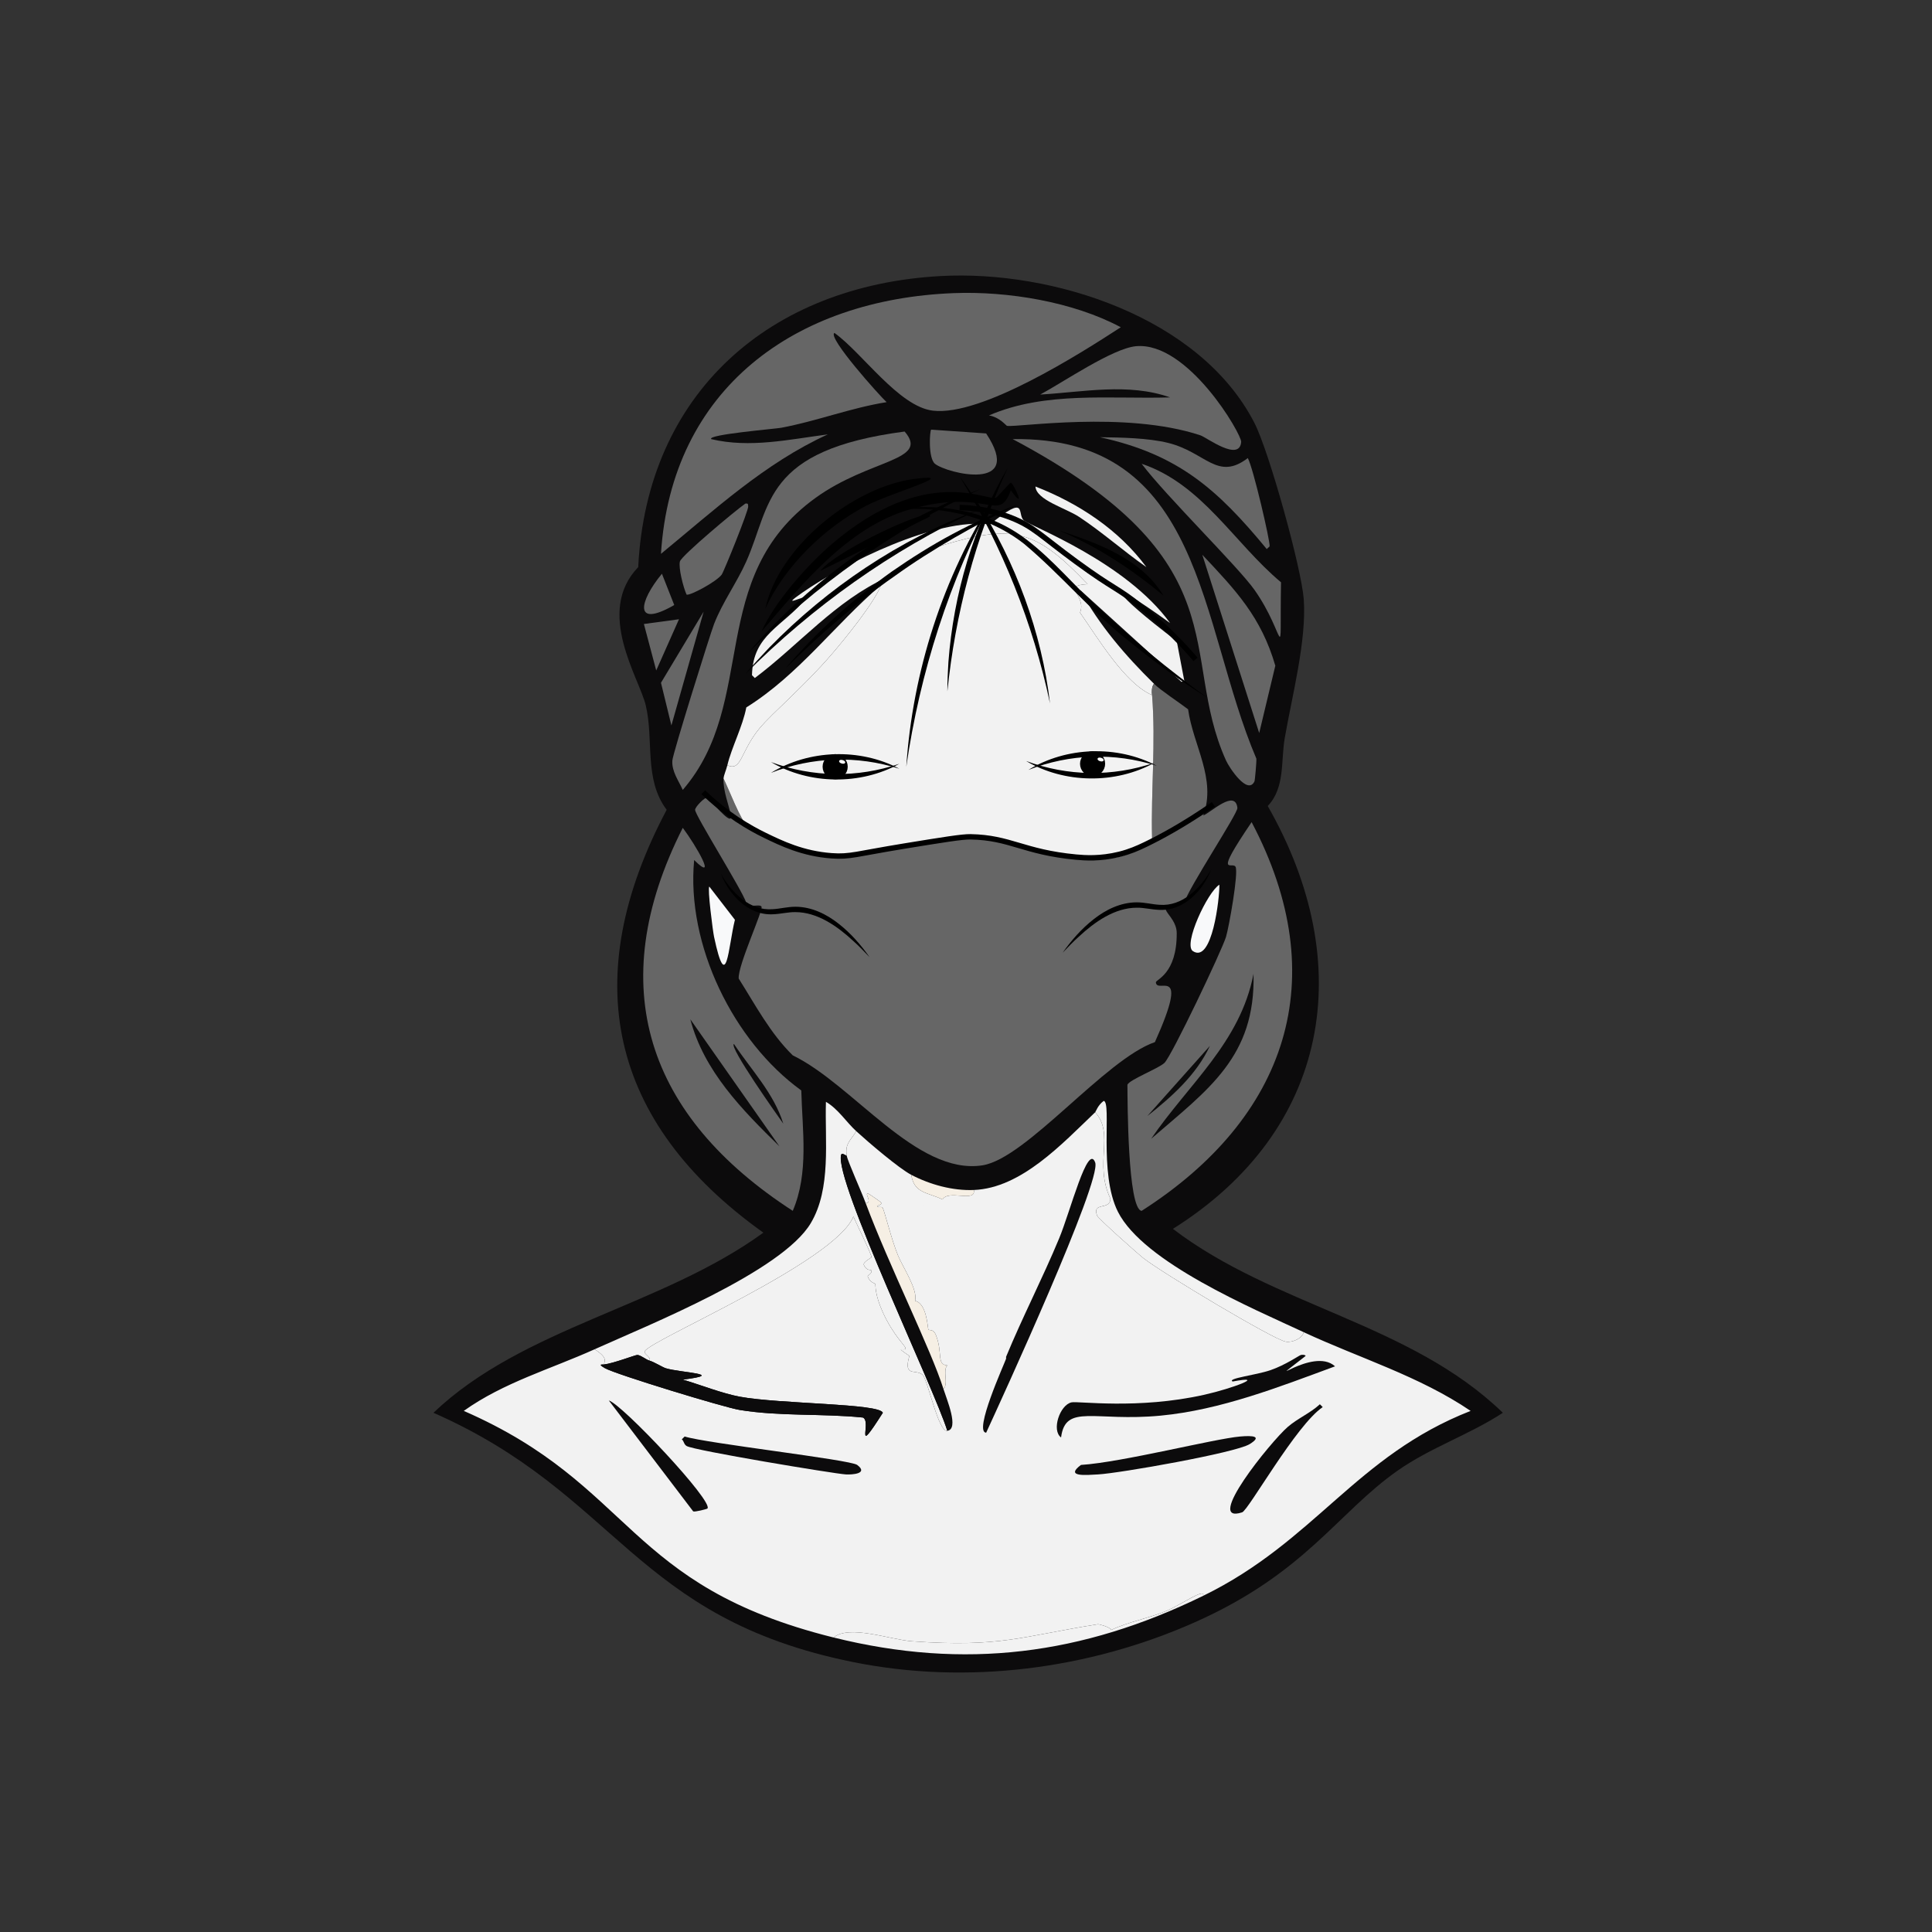 <?xml version="1.0" encoding="iso-8859-1"?>
<!-- Generator: Adobe Illustrator 28.0.0, SVG Export Plug-In . SVG Version: 6.00 Build 0)  -->
<svg version="1.1" id="Layer_1" xmlns="http://www.w3.org/2000/svg" xmlns:xlink="http://www.w3.org/1999/xlink" x="0px" y="0px"
	 viewBox="0 0 360 360" style="enable-background:new 0 0 360 360;" xml:space="preserve"><rect x="0" y="0" width="360" height="360" fill="#333333" stroke="none"/>
<g>
	<g id="Background_00000007403904040939475580000001645025143884812445_" style="display:none;">
		<path style="display:inline;fill:#46454A;" d="M361.299-0.5c0,180.9,0,180.9,0,361.799c-180.9,0-180.9,0-361.799,0
			c0-180.9,0-180.9,0-361.799C180.4-0.5,180.4-0.5,361.299-0.5z"/>
	</g>
	<g>
		<path style="fill:#0C0B0C;" d="M175.276,51.438c20.823-1.143,48.334,7.604,58.474,27.382c2.743,5.35,8.778,27.126,9.186,32.859
			c0.546,7.656-2.178,17.997-3.533,25.792c-0.764,4.394,0.084,9.278-3.18,12.72c16.807,29.415,11.647,60.369-17.666,78.79
			c18.861,14.406,44.245,17.576,61.478,34.272c-6.24,4.08-13.492,6.48-19.609,10.776c-11.241,7.894-17.16,19.099-37.805,28.266
			c-19.754,8.771-42.408,11.686-63.598,7.42c-40.951-8.245-43.744-31.276-78.26-46.462c16.701-15.929,42.477-19.751,61.478-33.565
			c-28.825-20.575-34.645-47.428-18.019-78.79c-4.274-5.71-2.358-12.939-3.887-19.433c-1.213-5.153-9.487-17.392-1.413-25.792
			C120.542,73.248,143.434,53.185,175.276,51.438z"/>
		<g>
			<g>
				<path style="fill:#F2F2F2;" d="M159.554,210.785c-1.1,1.794-2.144,2.313-1.767,4.593c-0.385-0.177-0.933-0.637-1.06-0.177
					c-1.297,4.715,17.455,43.719,19.786,51.408c-1.713,0.235-3.612-9.513-4.593-10.423c-1.269-1.177-3.635,0.56-2.473-3.533
					c-3.023-2.023-0.76-0.799-0.707-1.413c0.036-0.41-2.272-2.376-4.24-6.713c-1.546-3.407-1.317-5.043-1.413-5.3
					c-0.035-0.094-1.034-0.256-1.413-1.413c-0.034-0.105,0.86-0.547,0.707-1.06c-0.084-0.279-0.851,0.2-1.413-1.06
					c-0.226-0.505,1.382-1.318,1.413-1.413c0.128-0.395-2.97-6.599-3.357-7.596c-3.515,8.523-37.852,22.986-38.865,25.086
					c-0.278,0.576,1.203,1.024,0.883,1.767c-0.684-0.195-1.693-1.058-2.297-1.06c-0.368-0.001-4.489,1.587-6.183,1.767
					c-0.024-0.583,0.891-1.136-1.767-2.827c9.966-4.502,34.893-14.455,40.278-23.496c3.864-6.487,2.6-15.369,2.827-22.612
					C156.19,206.644,157.66,209.053,159.554,210.785z"/>
				<path style="fill:#F2F2F2;" d="M242.937,248.237c-0.296,1.21-2.195,1.967-3.357,1.767c-2.27-0.391-22.899-12.721-26.499-15.546
					c-1.121-0.879-8.451-7.399-8.656-7.95c-0.987-2.64,2.495-0.89,2.473-3.18c-3.112-6.608,0.856-11.996-2.827-16.076
					c0.129-0.123,0.479-1.302,1.59-2.12c1.537,0.261-0.993,13.452,2.65,20.669C213.078,235.244,233.448,243.818,242.937,248.237z"/>
				<path style="fill:#F2F2F2;" d="M224.211,297.348c-22.505,11.006-44.438,13.855-68.897,7.773
					c2.991-2.444,10.561,0.413,14.663,0.707c16.53,1.183,20.305-0.91,34.625-3.18c0.133-0.021,2.271,0.531,2.473,1.06
					c3.259-1.536,6.948-2.151,10.246-3.533C220.134,298.996,224.547,295.802,224.211,297.348z"/>
				<path style="fill:#0C0B0C;" d="M157.787,215.378c0.164,0.992,2.715,6.634,3.533,8.833c4.259,11.444,12.217,27.352,14.486,34.625
					c0.59,1.891,2.973,7.463,0.707,7.773c-2.33-7.689-21.083-46.693-19.786-51.408C156.854,214.742,157.403,215.201,157.787,215.378
					z"/>
				<path style="fill:#F6EFE4;" d="M175.806,258.837c-2.269-7.273-10.227-23.181-14.486-34.625c1.399-0.165-0.468-2.057,0.53-1.767
					c0.134,0.039,2.208,1.482,2.297,1.59c0.372,0.454-0.759,0.618-0.707,0.707c0.218,0.373,0.893-0.021,1.06,0.353
					c0.394,0.882,1.641,5.96,2.827,8.833c0.932,2.259,3.751,6.408,3.18,8.48c2.169,0.381,2.351,4.999,2.473,5.3
					c0.124,0.305,0.909-0.21,1.413,1.06c1.321,3.329,0.066,5.498,2.12,5.653C175.604,255.377,176.794,257.844,175.806,258.837z"/>
				<g>
					<path style="fill:#F2F2F2;" d="M242.937,248.237c10.371,4.83,21.524,8.169,31.092,14.663
						c-21.395,8.373-28.957,24.246-49.818,34.449c0.335-1.547-4.077,1.648-6.89,2.827c-3.298,1.382-6.987,1.997-10.246,3.533
						c-0.202-0.529-2.34-1.081-2.473-1.06c-14.32,2.269-18.095,4.363-34.625,3.18c-4.102-0.294-11.672-3.15-14.663-0.707
						c-38.936-9.683-37.055-28.318-68.897-42.222c7.409-5.294,16.213-7.794,24.379-11.483c2.658,1.691,1.742,2.243,1.767,2.827
						c0.004,0.088-1.491-0.237,0.177,0.707c2.033,1.151,22.178,7.299,25.086,7.773c7.54,1.229,15.381,0.636,22.966,1.413
						c1.743,0.77-1.806,7.77,3.71-0.883c-0.519-1.763-19.157-1.613-26.676-3.003c-3.251-0.601-7.347-2.227-10.6-3.18
						c8.337-1.037-0.428-1.275-3.18-2.12c-0.56-0.172-2.176-1.178-3.003-1.413c0.32-0.742-1.161-1.191-0.883-1.767
						c1.013-2.1,35.351-16.563,38.865-25.086c0.387,0.997,3.485,7.201,3.357,7.596c-0.031,0.095-1.639,0.908-1.413,1.413
						c0.563,1.26,1.33,0.781,1.413,1.06c0.153,0.513-0.741,0.955-0.707,1.06c0.379,1.158,1.378,1.32,1.413,1.413
						c0.097,0.257-0.132,1.893,1.413,5.3c1.967,4.337,4.276,6.303,4.24,6.713c-0.054,0.615-2.317-0.609,0.707,1.413
						c-1.162,4.093,1.204,2.356,2.473,3.533c0.981,0.91,2.881,10.658,4.593,10.423c2.266-0.31-0.117-5.882-0.707-7.773
						c0.988-0.992-0.203-3.459,0.707-4.416c-2.054-0.155-0.799-2.324-2.12-5.653c-0.504-1.27-1.289-0.755-1.413-1.06
						c-0.123-0.301-0.304-4.919-2.473-5.3c0.571-2.072-2.248-6.221-3.18-8.48c-1.185-2.873-2.433-7.951-2.827-8.833
						c-0.167-0.374-0.842,0.02-1.06-0.353c-0.052-0.089,1.078-0.252,0.707-0.707c-0.088-0.108-2.162-1.551-2.297-1.59
						c-0.998-0.291,0.869,1.601-0.53,1.767c-0.818-2.199-3.369-7.841-3.533-8.833c-0.377-2.28,0.666-2.799,1.767-4.593
						c2.223,2.033,7.947,6.929,10.246,8.126c0.528,3.491,3.082,3.25,5.83,4.593c1.05-1.903,6.27,0.648,5.83-1.767
						c8.848-0.353,16.464-8.623,22.612-14.486c3.682,4.08-0.285,9.469,2.827,16.076c0.021,2.289-3.46,0.54-2.473,3.18
						c0.206,0.55,7.536,7.07,8.656,7.95c3.6,2.825,24.229,15.155,26.499,15.546C240.743,250.204,242.642,249.447,242.937,248.237z"
						/>
					<g>
						<path style="fill:#F6EFE4;" d="M181.46,221.738c0.44,2.415-4.78-0.137-5.83,1.767c-2.748-1.343-5.302-1.102-5.83-4.593
							C173.337,220.754,177.521,221.895,181.46,221.738z"/>
						<path style="fill:#F2F2F2;" d="M187.466,252.83c-0.026,0.111,0.035,0.249,0,0.353c-5.897,0.76,1.374,10.188-8.833,3.003
							c-1.502-4.533-6.994-15.125-7.066-19.079c-0.08-4.35,2.062-5.396,2.473-7.066c0.981-3.989-3.453-5.685-1.59-6.183
							c1.099-0.294,6.372,5.366,21.553-2.827c2.66,4.206,1.5,3.846,1.59,4.063c0.438,1.052,2.08-1.304,1.767,1.413
							c-0.206,1.786-3.413,3.156-3.533,3.533c-0.531,1.667,4.491,2.505-0.707,5.653c0.392,2.903-0.845,5.3-2.827,7.42
							c0.587,2.63-2.531,5.438-3.533,9.54C187.113,252.742,187.113,252.742,187.466,252.83z"/>
						<path style="fill:#0C0B0C;" d="M187.466,253.183c0.035-0.104-0.026-0.242,0-0.353c3.072-7.445,6.811-14.65,9.893-22.082
							c2.101-5.067,5.346-17.868,6.713-14.133c1.244,3.397-17.442,44.119-20.316,50.348
							C181.36,266.85,187.139,254.162,187.466,253.183z"/>
						<g>
							<path style="fill:#0C0B0C;" d="M242.407,252.477c0.241-0.052,0.775-0.076,0.883,0.177c-8.93,7.033,1.289-1.885,5.476,1.943
								c-10.47,3.859-21.287,8.118-32.505,9.186c-12.296,1.171-17.718-2.305-18.549,4.063c-1.81-1.326-0.242-6.039,1.943-6.536
								c1.213-0.276,12.345,1.361,24.732-1.413c5.294-1.186,11.844-3.691,5.3-2.473c-1.139-0.576,4.345-1.182,7.066-2.12
								C239.567,254.334,242.098,252.543,242.407,252.477z"/>
							<path style="fill:#0C0B0C;" d="M231.101,267.67c2.358-0.202,4.138-0.063,1.767,1.413c-2.629,1.637-24.322,5.442-28.266,5.653
								c-2.193,0.117-6.251,0.525-3.18-1.767C209.143,272.47,226.28,268.082,231.101,267.67z"/>
							<path style="fill:#0C0B0C;" d="M245.94,261.663c0.265,0.265,0.265,0.265,0.53,0.53c-4.952,3.313-13.839,19.225-15.016,19.609
								c-7.253,2.369,5.335-13.162,8.48-15.899C241.772,264.303,244.148,263.324,245.94,261.663z"/>
						</g>
						<g>
							<path style="fill:#0C0B0C;" d="M121.042,253.537c0.827,0.236,2.443,1.241,3.003,1.413c2.752,0.845,11.517,1.082,3.18,2.12
								c3.252,0.953,7.349,2.579,10.6,3.18c7.518,1.391,26.157,1.24,26.676,3.003c-5.516,8.654-1.967,1.654-3.71,0.883
								c-7.585-0.777-15.426-0.184-22.966-1.413c-2.908-0.474-23.053-6.622-25.086-7.773c-1.668-0.944-0.173-0.619-0.177-0.707
								c1.694-0.179,5.815-1.768,6.183-1.767C119.349,252.479,120.358,253.342,121.042,253.537z"/>
							<path style="fill:#0C0B0C;" d="M127.578,267.67c3.929,1.261,30.855,4.314,32.152,5.3c2.154,1.637-0.954,1.834-2.12,1.767
								c-2.112-0.123-28.412-4.481-29.679-5.3c-0.537-0.347-0.457-0.882-0.883-1.237
								C127.313,267.935,127.313,267.935,127.578,267.67z"/>
							<path style="fill:#0C0B0C;" d="M113.446,260.956c2.517,0.746,19.591,18.87,18.373,20.139c-0.094,0.097-2.332,0.674-2.65,0.53
								C121.307,271.291,121.307,271.291,113.446,260.956z"/>
						</g>
					</g>
				</g>
			</g>
			<g>
				<path style="fill:#666666;" d="M177.75,54.618c9.999-0.384,22.206,1.606,31.092,6.36c-7.736,5.031-25.936,16.584-34.979,15.546
					c-6.375-0.731-13.202-10.791-18.373-14.486c-1.41,0.757,8.497,11.797,9.716,12.896c-6.646,1.064-13.014,3.531-19.609,4.77
					c-1.113,0.209-13.896,1.269-13.073,2.12c7.221,1.713,14.511,0.06,21.729-0.883c-11.726,5.337-21.232,14.168-31.092,22.259
					C125.112,72.362,148.192,55.752,177.75,54.618z"/>
				<path style="fill:#F2F2F2;" d="M215.025,127.402c-0.45,0.657-0.413,1.376-0.353,2.12c-5.095-2.197-10.054-10.559-13.426-15.369
					c1.289-3.153-3.58-5.07,1.413-5.3c-9.47-9.958-13.591-11.36-27.029-7.243c-4.19,1.284-7.065,3.3-10.423,6.006
					c-9.554,4.379-16.295,12.512-24.556,18.726c-0.265-0.265-0.265-0.265-0.53-0.53c0.162-7.634,5.74-8.985,10.246-14.486
					c-0.266-0.578-5.396,2.257-0.883-0.883c8.019-5.581,25.04-14.035,34.979-12.72c7.256-5.904,4.904-1.866,6.36-0.707
					c1.325,1.055,18.988,7.717,27.206,19.079c-13.524-9.789-10.715-5.631,1.237,3.357c0.707,3.71,0.707,3.71,1.413,7.42
					c-0.265,0.088-0.265,0.088-0.53,0.177c-9.451-8.568-9.451-8.568-18.903-17.136C204.832,116.515,209.697,122.164,215.025,127.402
					z"/>
				<path style="fill:#666666;" d="M168.563,80.41c4.751,5.486-6.506,5.065-16.606,12.366
					c-20.51,14.826-10.556,37.976-24.732,54.411c-0.785-1.737-2.083-3.445-1.943-5.476c0.091-1.327,7.054-23.582,7.773-25.439
					c1.575-4.068,4.238-7.683,6.006-11.66C143.751,94.07,142.171,83.884,168.563,80.41z"/>
				<path style="fill:#666666;" d="M211.668,64.511c9.688-0.902,19.73,16.453,19.609,17.843c-0.327,3.781-6.473-0.864-7.596-1.237
					c-13.997-4.639-34.255-1.429-36.039-1.767c-0.191-0.036-1.323-1.589-3.357-1.943c10.509-4.552,22.537-3.02,33.742-3.357
					c-7.779-2.754-16.194-0.991-24.202-0.53C198.107,71.227,207.302,64.917,211.668,64.511z"/>
				<path style="fill:#666666;" d="M188.703,81.823c35.646-0.546,34.69,34.454,45.402,59.534c0.05,0.49-0.261,4.048-0.353,4.24
					c-1.273,2.656-4.708-2.573-5.3-3.887C219.46,121.763,231.697,104.641,188.703,81.823z"/>
				<path style="fill:#666666;" d="M204.955,81.47c3.855,0.04,9.012,0.138,12.72,1.06c7.031,1.749,9.147,7.157,14.839,2.827
					c1.042,1.943,4.192,15.593,4.063,16.429c-0.017,0.108-0.376,0.319-0.53,0.53C226.804,91.109,219.502,84.65,204.955,81.47z"/>
				<path style="fill:#666666;" d="M224.035,103.376c6.284,6.666,10.966,11.614,13.603,20.669
					c-1.502,6.271-1.502,6.271-3.003,12.543C229.334,119.982,229.334,119.982,224.035,103.376z"/>
				<path style="fill:#666666;" d="M212.728,86.417c11.292,3.789,17.23,14.775,25.969,22.082c-0.286,16.466,1.027,9.881-4.946,1.413
					C230.701,105.588,217.285,92.455,212.728,86.417z"/>
				<g>
					<path style="fill:#666666;" d="M134.821,145.068c0.955,1.906,3.149,7.7,4.416,8.833c0.701,0.627,10.042,4.669,11.306,4.946
						c12.278,2.698,19.679-3.775,32.859-2.827c9.076,0.653,23.303,8.648,31.269,0.177c-0.227-8.942,0.713-17.723,0-26.676
						c-0.059-0.744-0.096-1.463,0.353-2.12c1.307,1.285,4.671,3.47,6.36,4.77c0.943,6.741,5.32,12.974,2.827,19.786
						c1.309-0.479,5.961-4.998,6.36-1.413c0.112,1.006-9.252,15.132-9.893,17.666c-6.937,0.499-1.435,1.876-1.413,5.653
						c0.044,7.656-3.928,8.661-3.887,9.186c0.184,2.32,6.48-3.682-0.177,11.13c-9.292,3.207-23.954,21.705-32.152,22.966
						c-12.27,1.887-24.083-15.051-35.332-20.493c-4.206-4.127-6.958-9.385-10.07-14.309c-0.211-2.41,4.675-12.873,4.24-13.426
						c-0.417-0.53-2.181,0.334-2.827-0.707c-0.81-2.418-9.562-16.325-9.54-17.313c0.013-0.561,1.79-2.364,2.297-2.297
						C139.651,157.424,134.537,149.327,134.821,145.068z"/>
					<path style="fill:#F2F2F2;" d="M214.672,129.522c0.713,8.953-0.227,17.733,0,26.676c-7.966,8.471-22.193,0.476-31.269-0.177
						c-13.18-0.948-20.581,5.525-32.859,2.827c-1.264-0.278-10.605-4.319-11.306-4.946c-1.267-1.133-3.462-6.927-4.416-8.833
						c0.042-0.63,0.495-1.583,0.707-2.473c2.681,1.211,2.419-2.579,6.006-6.89c2.392-2.874,8.255-7.767,13.426-13.779
						c2.479-2.882,8.111-9.79,9.186-12.896c0.223-0.191,0.856-1.249,1.06-1.413c3.358-2.706,6.233-4.723,10.423-6.006
						c13.438-4.117,17.559-2.715,27.029,7.243c-4.993,0.23-0.124,2.147-1.413,5.3C204.618,118.963,209.577,127.325,214.672,129.522z
						"/>
					<path style="fill:#F2F2F2;" d="M164.147,109.029c-1.076,3.106-6.707,10.014-9.186,12.896
						c-5.171,6.012-11.035,10.905-13.426,13.779c-3.587,4.311-3.326,8.101-6.006,6.89c0.794-3.332,2.874-7.261,3.533-10.776
						C148.818,125.736,155.478,116.468,164.147,109.029z"/>
				</g>
				<path style="fill:#666666;" d="M138.885,93.836c0.6-0.08,0.471,0.15,0.53,0.53c0.105,0.674-4.535,12.175-4.946,12.72
					c-1.006,1.333-5.945,3.974-6.536,3.71c-0.616-1.34-1.549-5.041-1.237-6.183C126.99,103.533,137.012,95.138,138.885,93.836z"/>
				<path d="M188.349,89.95c0.499,0.049,3.071,5.646,0,1.413c-2.335,6.358-4.227-0.566-18.726,3.533
					c-11.603,3.28-20.227,14.042-27.736,22.789c2.442-5.53,8.644-12.513,13.249-16.429c17.156-14.588,28.5-8.037,30.385-8.48
					C185.826,92.705,188.15,89.93,188.349,89.95z"/>
				<path style="fill:#666666;" d="M173.51,80.057c5.123,0.353,5.123,0.353,10.246,0.707c7.263,11.013-7.367,7.445-9.54,5.653
					C172.914,85.343,173.241,80.248,173.51,80.057z"/>
				<path d="M170.33,89.243c9.112-1.183-4.197,2.549-8.833,4.946c-7.739,4.003-15.284,11.298-18.903,19.256
					C145.08,101.823,159.075,90.705,170.33,89.243z"/>
				<path style="fill:#666666;" d="M131.112,113.976c-3.003,10.6-3.003,10.6-6.006,21.199c-0.972-3.975-0.972-3.975-1.943-7.95
					C127.137,120.6,127.137,120.6,131.112,113.976z"/>
				<path style="fill:#F8F9FA;" d="M132.171,165.207c2.385,3.092,2.385,3.092,4.77,6.183c-1.259,5.031-1.537,14.205-3.887,3.18
					C132.821,173.472,131.798,165.493,132.171,165.207z"/>
				<path style="fill:#F2F2F2;" d="M192.942,90.656c7.993,3.108,15.532,8.037,20.669,15.016c-4.286-2.991-8.172-6.476-12.543-9.363
					C198.608,94.684,193.067,93.158,192.942,90.656z"/>
				<path style="fill:#666666;" d="M126.518,115.389c-2.12,4.77-2.12,4.77-4.24,9.54c-1.148-4.328-1.148-4.328-2.297-8.656
					C123.25,115.83,123.25,115.83,126.518,115.389z"/>
				<path style="fill:#F8F9FA;" d="M227.214,164.854c0.052,2.38-1.323,14.786-4.946,12.366
					C220.426,175.99,225.009,166.196,227.214,164.854z"/>
				<path style="fill:#666666;" d="M123.339,106.909c1.148,2.915,1.148,2.915,2.297,5.83
					C117.969,117.154,119.098,112.043,123.339,106.909z"/>
				<path d="M197.182,98.783c7.3,2.427,15.411,5.237,19.609,12.19C210.719,105.958,204.469,101.834,197.182,98.783z"/>
				<path d="M172.45,95.956c0.628-0.09,1.122,0.045,0.707,0.353c-10.158,5.035-10.158,5.035-20.316,10.07
					C155.667,102.863,169.196,96.424,172.45,95.956z"/>
				<g>
					<path style="fill:#666666;" d="M233.221,153.194c15.404,29.177,6.604,55.107-20.493,72.431
						c-2.619-0.316-2.624-20.616-2.65-23.496c0.301-0.902,5.757-3.014,6.89-4.063c1.337-1.239,10.73-20.994,11.483-23.496
						c0.542-1.802,2.384-12.048,1.767-13.073C229.6,160.472,226.058,163.754,233.221,153.194z"/>
					<path style="fill:#0C0B0C;" d="M233.574,181.46c0.406,15.471-8.468,21.573-19.079,30.739
						C221.428,202.044,231.14,194.216,233.574,181.46z"/>
					<path style="fill:#0C0B0C;" d="M225.448,194.886c-2.516,5.384-7.078,9.458-11.66,13.073
						C219.618,201.422,219.618,201.422,225.448,194.886z"/>
				</g>
				<g>
					<path style="fill:#666666;" d="M127.225,154.254c2.476,3.299,6.567,10.386,2.12,6.006c-1.49,15.816,7.316,33.792,19.963,42.928
						c0.186,7.436,1.448,15.36-1.59,22.436C120.608,208.07,112.243,183.86,127.225,154.254z"/>
					<path style="fill:#0C0B0C;" d="M128.638,189.939c8.303,11.836,8.303,11.836,16.606,23.672
						C138.333,206.856,131.131,199.559,128.638,189.939z"/>
					<path style="fill:#0C0B0C;" d="M136.765,194.532c3.203,4.821,7.432,9.173,9.186,14.839
						C145.038,208.101,135.702,194.923,136.765,194.532z"/>
				</g>
			</g>
		</g>
	</g>
</g>
<g>
	<path d="M143.659,144.008c7.094-4.343,16.563-4.651,23.92-0.767C159.694,140.733,151.368,140.995,143.659,144.008L143.659,144.008z
		"/>
</g>
<g>
	<path d="M191.626,143.461c7.094-4.343,16.563-4.651,23.92-0.767C207.66,140.186,199.334,140.448,191.626,143.461L191.626,143.461z"
		/>
</g>
<g>
	<path d="M215.124,142.124c-7.284,4.016-16.757,3.895-23.931-0.32C198.957,144.667,207.287,144.784,215.124,142.124L215.124,142.124
		z"/>
</g>
<g>
	<path d="M167.585,142.319c-7.284,4.016-16.757,3.895-23.931-0.32C151.418,144.862,159.748,144.979,167.585,142.319L167.585,142.319
		z"/>
</g>
<path style="fill:none;stroke:#000000;stroke-miterlimit:10;" d="M131.043,147.619c4.301,4.135,8.527,6.595,11.482,8.029
	c3.068,1.489,7.044,3.419,12.415,3.814c3.474,0.256,4.592-0.347,13.57-1.809c7.191-1.171,10.787-1.757,12.341-1.727
	c7.464,0.14,9.824,2.856,19.666,3.783c1.596,0.15,4.508,0.359,8.05-0.521c1.972-0.49,3.441-1.143,4.82-1.807
	c2.74-1.32,7.114-3.641,12.706-7.517"/>
<g>
	<path d="M165.662,95.086c8.828-1.632,18.512-0.058,25.714,5.532c4.771,3.673,8.613,8.28,12.981,12.362
		c6.478,6.155,13.401,11.798,20.639,17.053c-5.061-3.17-9.895-6.699-14.52-10.48c-7.072-5.494-12.819-12.503-19.652-18.214
		C183.766,95.798,174.494,94.065,165.662,95.086L165.662,95.086z"/>
</g>
<path style="fill:none;stroke:#000000;stroke-miterlimit:10;" d="M178.806,94.568c2.363,0.059,5.865,0.413,9.712,1.942
	c4.08,1.622,5.406,3.317,12.063,8.194c7.03,5.151,7.528,4.709,12.023,8.317c4.516,3.625,7.869,7.166,10.165,9.842"/>
<g>
	<path d="M189.683,93.986c-4.018,1.924-7.969,3.962-11.809,6.189c-3.835,2.233-7.596,4.589-11.19,7.188
		c-3.649,2.521-7.122,5.286-10.51,8.152c-3.385,2.871-6.63,5.91-9.808,9.032c1.43-1.709,2.952-3.339,4.487-4.958
		c1.556-1.599,3.174-3.136,4.813-4.652c3.304-3.004,6.81-5.786,10.441-8.39c3.669-2.55,7.454-4.938,11.395-7.042
		C181.443,97.405,185.503,95.53,189.683,93.986z"/>
</g>
<g>
	<path d="M182.733,91.099c-16.129,7.534-30.753,17.963-43.316,30.561c1.43-1.709,2.952-3.339,4.487-4.958
		C154.814,105.544,168.101,96.584,182.733,91.099L182.733,91.099z"/>
</g>
<g>
	<path d="M182.173,95.06c-16.129,7.534-30.753,17.963-43.316,30.561c1.43-1.709,2.952-3.339,4.487-4.958
		C154.254,109.506,167.542,100.546,182.173,95.06L182.173,95.06z"/>
</g>
<g>
	<path d="M185.329,92.489c-8.427,15.681-13.917,32.783-16.457,50.393C170.057,125.091,175.709,107.515,185.329,92.489
		L185.329,92.489z"/>
</g>
<g>
	<path d="M195.653,131.078c-3.148-14.945-8.907-29.205-16.817-42.26c1.153,1.527,2.213,3.119,3.267,4.719
		C189.27,104.851,194.097,117.755,195.653,131.078L195.653,131.078z"/>
</g>
<g>
	<path d="M187.816,87.084c-6.08,13.181-9.822,27.308-11.285,41.742c-0.013-1.819,0.085-3.636,0.191-5.454
		C177.68,110.669,181.376,98.096,187.816,87.084L187.816,87.084z"/>
</g>
<g>
	<path d="M134.324,162.813c2.016,3.476,5.341,6.941,9.659,6.604c1.34-0.07,2.735-0.459,4.236-0.457
		c3.009,0.003,5.786,1.374,8.023,3.142c2.273,1.771,4.155,3.943,5.793,6.251c-0.994-1.012-1.944-2.055-3.004-2.982
		c-2.951-2.748-6.692-5.405-10.811-5.411c-1.337-0.029-2.707,0.348-4.194,0.401C139.433,170.6,135.891,166.771,134.324,162.813
		L134.324,162.813z"/>
</g>
<g>
	<path d="M225.713,161.992c-1.567,3.958-5.11,7.788-9.703,7.547c-1.487-0.053-2.857-0.43-4.194-0.401
		c-4.121,0.007-7.86,2.663-10.811,5.411c-1.06,0.927-2.01,1.97-3.004,2.982c1.639-2.308,3.521-4.48,5.793-6.251
		c2.238-1.767,5.014-3.139,8.023-3.142c1.501-0.002,2.897,0.387,4.236,0.457C220.372,168.932,223.696,165.468,225.713,161.992
		L225.713,161.992z"/>
</g>
<circle style="stroke:#000000;stroke-miterlimit:10;" cx="155.62" cy="142.863" r="1.84"/>
<circle style="stroke:#000000;stroke-miterlimit:10;" cx="203.586" cy="142.316" r="1.84"/>
<ellipse transform="matrix(0.273 -0.962 0.962 0.273 -22.435 254.151)" style="fill:#FFFFFF;" cx="156.908" cy="141.917" rx="0.332" ry="0.587"/>
<ellipse transform="matrix(0.273 -0.962 0.962 0.273 12.989 300.163)" style="fill:#FFFFFF;" cx="205.057" cy="141.489" rx="0.332" ry="0.587"/>
</svg>
